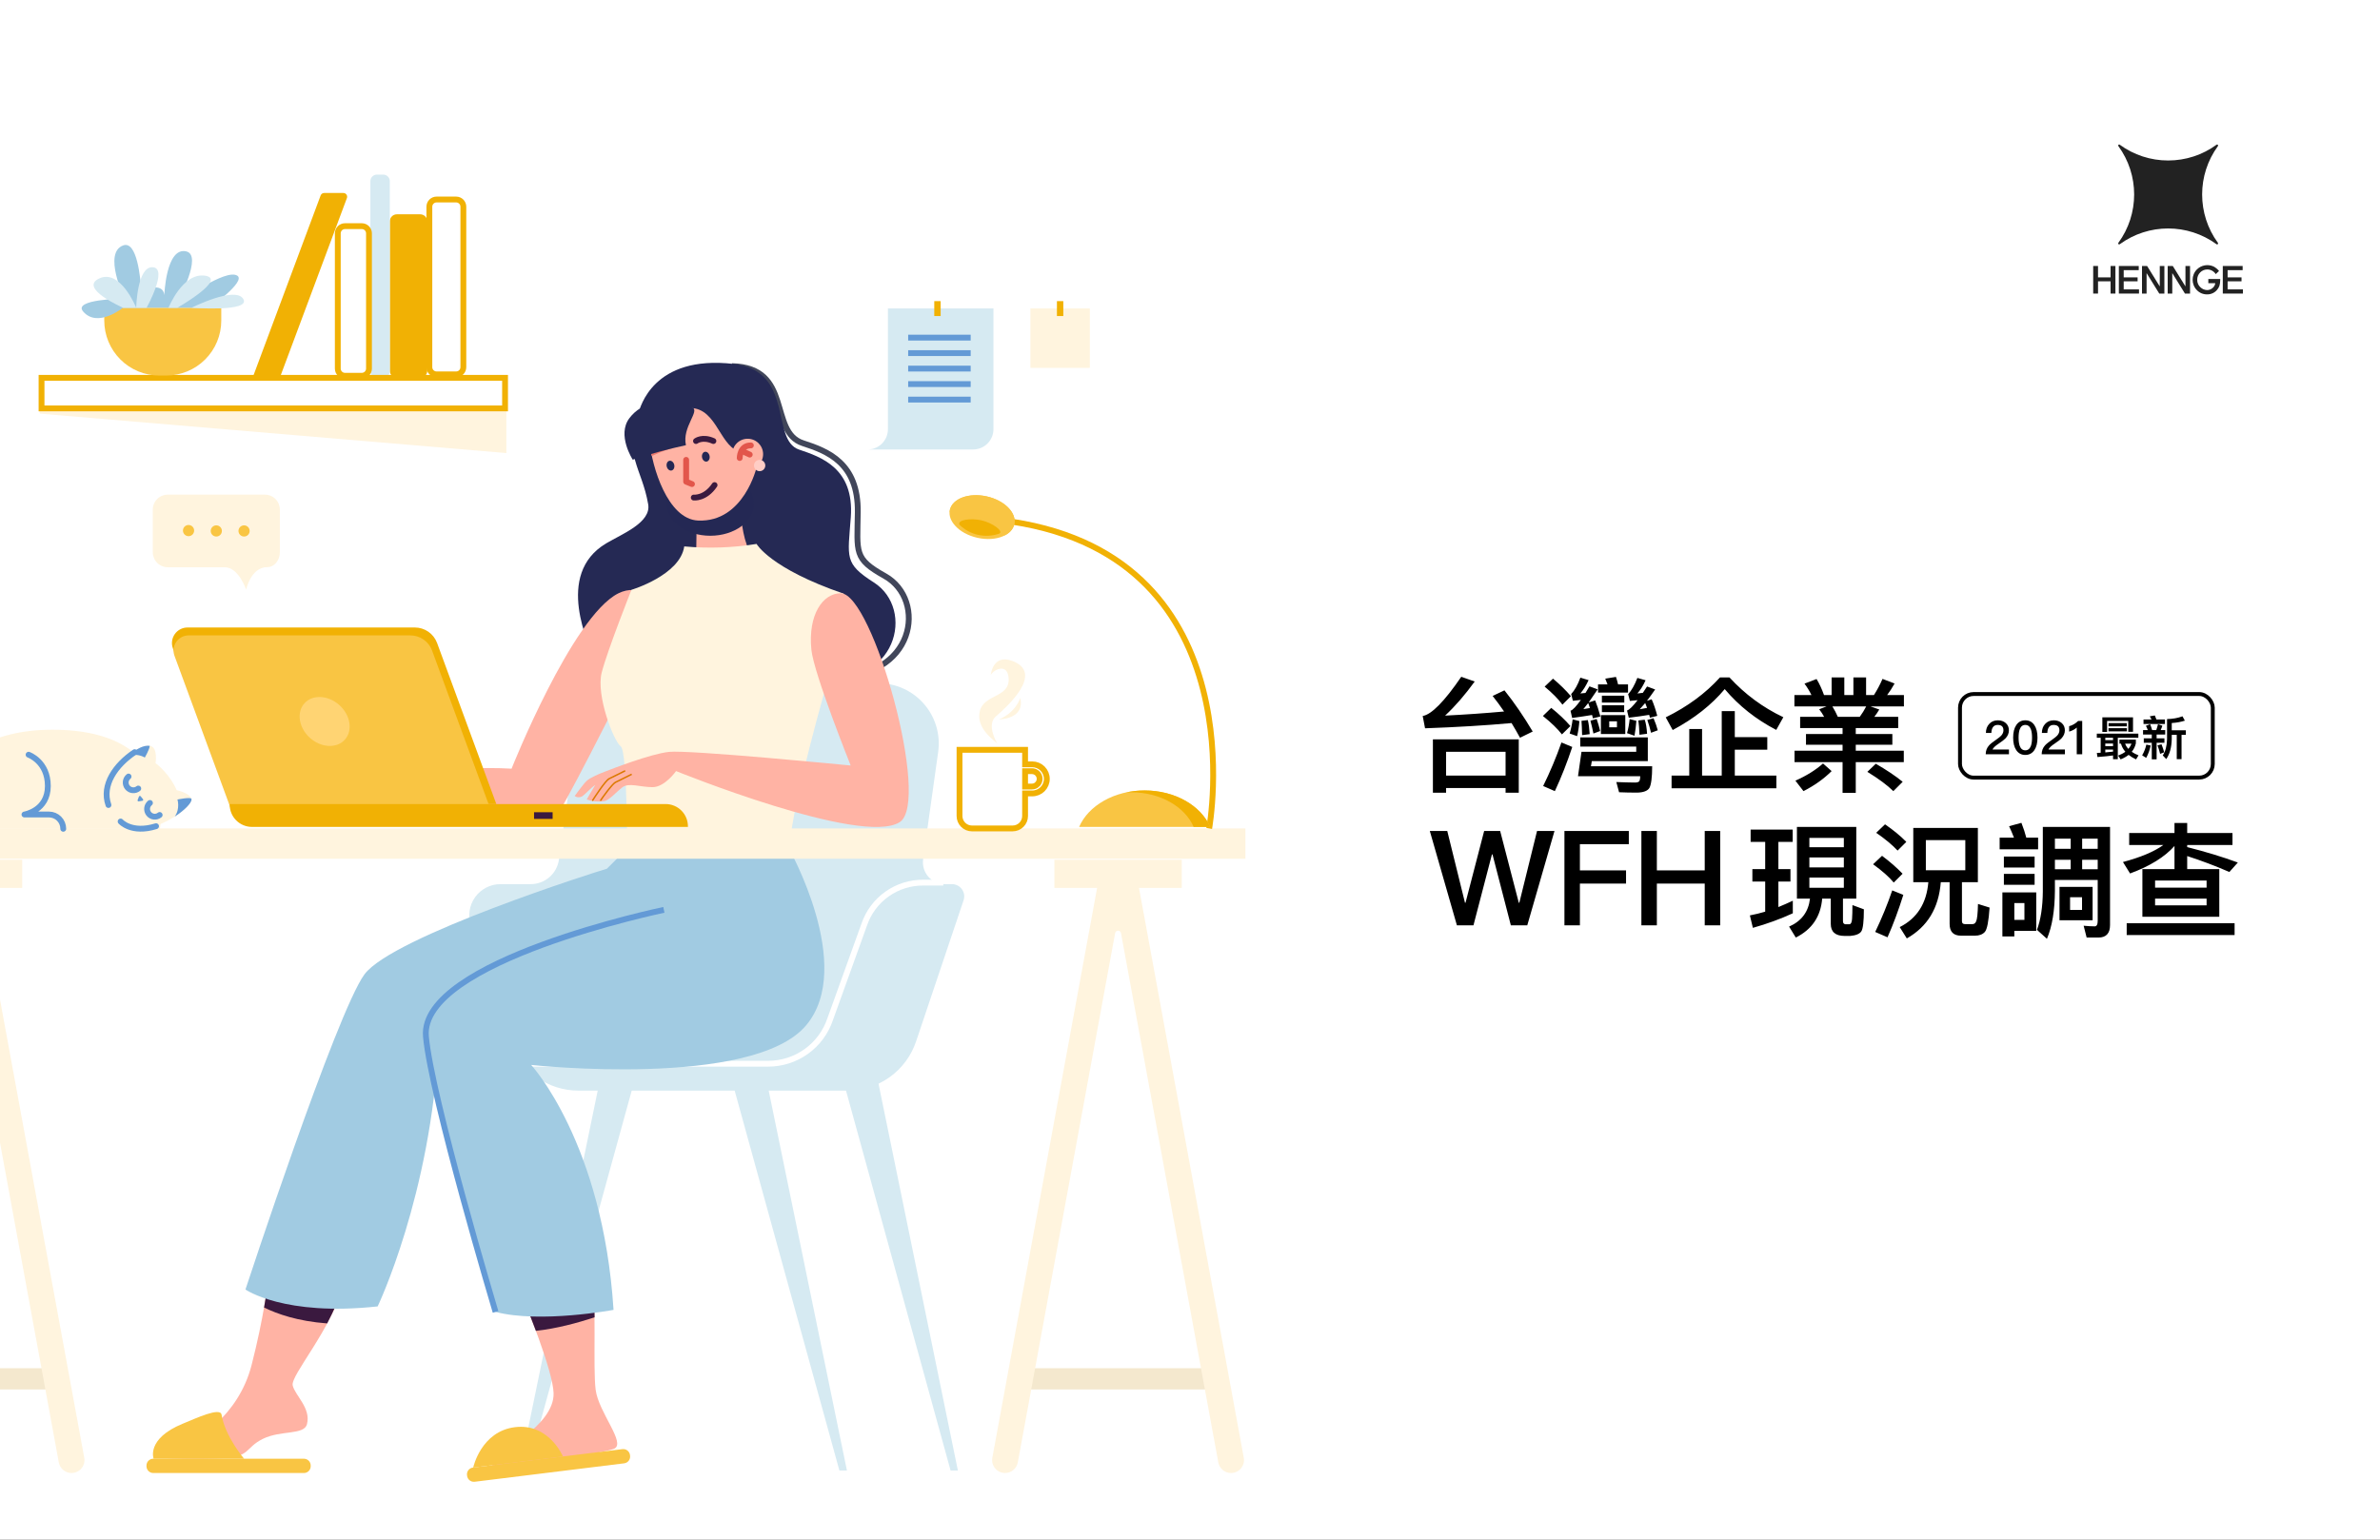 <svg width="1224" height="792" viewBox="0 0 1224 792" fill="none" xmlns="http://www.w3.org/2000/svg">
<rect x="0" y="0" width="1224" height="792" fill="#333333" stroke="none"/>
<g clip-path="url(#clip0)">
<rect width="1224" height="792" fill="white"/>
<path d="M781.08 380.328H736.92V407.784H743.704V405.352H774.296V407.784H781.08V380.328ZM743.704 398.952V386.728H774.296V398.952H743.704ZM732.888 374.632C749.208 374.056 764.056 373.16 777.368 371.944C778.84 374.376 780.312 376.872 781.72 379.496L788.248 376.296C783.64 368.552 778.84 361.512 773.72 355.112L767.64 357.992C769.624 360.488 771.608 363.176 773.528 365.992C763.672 366.888 753.56 367.592 743.192 368.104C748.44 363.24 753.496 357.352 758.424 350.568L751.512 348.136C742.808 360.872 736.152 367.592 731.672 368.296L732.888 374.632ZM818.648 391.528H847.448V379.304H812.696V384.04H841.496V386.728H813.336L811.544 399.272H843.544C843.544 400.296 843.416 401.128 843.16 401.704C842.904 402.216 842.136 402.536 840.856 402.536C837.912 402.536 834.712 402.408 831.256 402.28L832.664 407.528C835.608 407.656 838.68 407.72 841.88 407.72C845.208 407.656 847.384 406.824 848.28 405.288C849.176 403.624 849.688 399.912 849.688 394.152H818.2L818.648 391.528ZM798.68 349.096L794.392 353.192C798.36 356.52 801.432 359.592 803.544 362.472L807.896 358.12C805.336 355.112 802.264 352.104 798.68 349.096ZM797.784 364.136L793.496 368.296C797.72 371.688 800.984 374.824 803.288 377.768L807.64 373.48C804.952 370.344 801.624 367.208 797.784 364.136ZM803.032 381.928C800.344 389.544 797.208 397.032 793.624 404.328L799.64 406.952C802.968 399.848 805.912 392.296 808.6 384.232L803.032 381.928ZM821.848 352.04V356.264H837.272V352.04H832.152C831.832 350.632 831.448 349.352 831.064 348.2L825.56 349.096C825.944 349.992 826.328 350.952 826.712 352.04H821.848ZM823.832 357.864V361.384H835.352V357.864H823.832ZM823.832 362.792V366.312H835.288V362.792H823.832ZM823.32 367.848V377.576H835.864V367.848H823.32ZM831.576 374.12H827.608V371.048H831.576V374.12ZM808.792 370.024C808.472 372.584 807.96 375.016 807.256 377.32L811.096 378.664C811.672 376.168 812.056 373.608 812.248 370.92L808.792 370.024ZM816.6 370.408L813.336 370.792C813.464 372.52 813.592 374.952 813.656 378.152L817.56 377.64C817.368 374.568 817.048 372.2 816.6 370.408ZM821.144 369.832L817.944 370.728C818.52 372.904 819.032 375.08 819.48 377.32L822.936 376.04C822.488 374.12 821.912 372.072 821.144 369.832ZM820.376 360.296L817.048 361.32C818.328 359.528 819.864 357.288 821.656 354.6L817.432 353.064C816.728 354.216 816.024 355.304 815.384 356.456L812.76 356.712C814.296 354.92 815.704 352.68 816.984 349.864L812.76 348.584C811.416 352.296 809.816 355.112 808.024 357.032L808.92 360.488C810.328 360.36 811.672 360.168 813.016 360.04C810.648 363.368 808.856 365.224 807.704 365.608L808.536 369.32C812.312 368.808 815.704 368.296 818.776 367.784C818.904 368.296 819.096 368.872 819.224 369.512L823.064 368.552C822.232 365.416 821.336 362.664 820.376 360.296ZM816.792 361.64C817.048 362.408 817.368 363.24 817.688 364.2L814.296 364.776C815 363.944 815.832 362.92 816.792 361.64ZM849.432 359.72L847 360.488C848.216 358.888 849.624 356.968 851.224 354.664L847.064 353.128C846.296 354.28 845.592 355.368 844.888 356.392C843.992 356.52 843.032 356.584 842.072 356.712C843.672 354.92 845.08 352.68 846.296 349.928L842.072 348.712C840.728 352.296 839.128 355.112 837.336 357.096L838.232 360.552L842.2 360.168C839.768 363.304 837.976 365.096 836.76 365.48L837.656 369.192C841.56 368.744 845.08 368.232 848.152 367.72C848.28 368.104 848.408 368.616 848.536 369.192L852.312 368.232C851.48 365.032 850.52 362.152 849.432 359.72ZM846.104 361.64C846.424 362.408 846.744 363.24 847.064 364.136C845.912 364.392 844.632 364.584 843.288 364.84C844.056 364.008 845.016 362.92 846.104 361.64ZM838.104 369.896C837.848 372.456 837.4 374.888 836.76 377.128L840.6 378.472C841.048 375.976 841.368 373.416 841.56 370.792L838.104 369.896ZM845.848 370.216L842.584 370.6C842.84 372.328 843.032 374.76 843.16 377.96L847.064 377.448C846.872 374.376 846.488 372.008 845.848 370.216ZM850.392 369.448L847.192 370.344C847.96 372.52 848.6 374.696 849.112 376.936L852.568 375.656C852.056 373.736 851.352 371.688 850.392 369.448ZM884.568 348.456C877.144 356.648 867.864 363.496 856.664 369L860.248 375.528C871.384 369.576 880.28 362.536 887 354.472C894.296 363.112 903.128 370.088 913.496 375.464L917.144 368.936C906.648 363.944 897.432 357.16 889.432 348.456H884.568ZM885.464 365.8V398.952H875.352V375.016H868.76V398.952H859.672V405.48H913.56V398.952H892.184V385.64H908.888V379.176H892.184V365.8H885.464ZM941.976 348.456V357.544H938.072C936.92 354.344 935.64 351.592 934.232 349.288L928.024 351.656C929.368 353.448 930.584 355.432 931.608 357.544H922.84V363.368H939.416L935.576 364.84C936.536 366.056 937.368 367.336 938.136 368.744H925.784V374.504H947.608V377.576H928.792V383.08H947.608V386.152H922.904V392.04H947.608V407.848H954.392V392.04H979.096V386.152H954.392V383.08H973.208V377.576H954.392V374.504H976.216V368.744H963.928C964.824 367.592 965.72 366.312 966.488 364.968L961.944 363.368H979.16V357.544H970.52C971.8 355.88 973.08 353.896 974.36 351.592L968.152 349.224C966.872 352.168 965.4 354.92 963.736 357.544H959.704V348.456H953.176V357.544H948.504V348.456H941.976ZM959.768 363.368C958.808 365.224 957.72 367.016 956.44 368.744H945.176C944.344 366.824 943.384 365.032 942.36 363.368H959.768ZM964.696 392.872L960.344 397.032C966.104 400.552 970.584 403.88 973.72 406.952L978.52 402.152C974.744 399.08 970.136 396.008 964.696 392.872ZM937.56 392.744C933.72 396.136 928.984 399.08 923.352 401.576L927.512 406.952C933.272 404.008 938.072 400.552 941.976 396.648L937.56 392.744ZM735.332 427.448L749.272 476H757.772L767.292 439.484H767.564L777.016 476H785.448L799.456 427.448H790.48L781.368 464.372H781.096L771.508 427.448H763.28L753.692 464.372H753.42L744.308 427.448H735.332ZM804.565 427.448V476H812.521V454.512H836.253V447.712H812.521V434.248H837.681V427.448H804.565ZM844.143 427.448V476H852.099V454.512H876.715V476H884.671V427.448H876.715V447.712H852.099V427.448H844.143ZM901.221 447.072V453.472H907.813V468.96C905.253 469.728 902.629 470.368 899.941 470.88L901.477 477.28C908.773 475.232 915.621 472.736 922.021 469.792V463.328C919.589 464.48 917.093 465.568 914.597 466.592V453.472H920.805V447.072H914.597V433.056H921.957V426.72H900.325V433.056H907.813V447.072H901.221ZM924.133 425.376V462.24H930.853C930.085 469.024 926.501 473.824 920.101 476.64L923.557 482.272C931.877 478.112 936.357 471.456 937.125 462.24H941.541V475.232C941.541 479.328 943.909 481.44 948.645 481.44H951.525C954.469 481.184 956.325 480.416 957.221 479.136C958.117 477.792 958.565 474.016 958.565 467.744L952.677 465.568C952.677 468.64 952.613 471.008 952.485 472.736C952.357 474.4 951.973 475.296 951.205 475.424H948.901C948.133 475.232 947.813 474.72 947.813 473.824V462.24H954.661V425.376H924.133ZM948.261 456.672H930.533V451.424H948.261V456.672ZM930.533 446.176V441.056H948.261V446.176H930.533ZM930.533 435.808V431.008H948.261V435.808H930.533ZM969.445 424.032L964.901 428.384C969.637 431.648 973.285 434.72 975.909 437.536L980.389 433.056C977.445 430.048 973.797 427.04 969.445 424.032ZM967.909 440.224L963.301 444.576C967.909 447.904 971.493 451.04 973.925 453.984L978.469 449.44C975.525 446.368 972.005 443.296 967.909 440.224ZM973.157 458.016C970.661 465.312 967.717 472.48 964.389 479.392L970.725 482.144C973.733 475.36 976.421 468.064 978.853 460.32L973.157 458.016ZM983.973 425.888V453.792H991.717C990.821 464.672 985.893 472.416 976.997 476.896L980.645 482.72C991.269 476.704 997.093 467.104 998.117 453.792H1002.66V475.232C1002.66 479.264 1004.58 481.312 1008.55 481.312H1015.65C1017.89 481.312 1019.62 480.672 1020.77 479.392C1021.93 478.112 1022.76 473.888 1023.21 466.848L1017.25 464.992C1017.13 469.984 1016.81 472.928 1016.29 473.952C1015.91 474.848 1015.33 475.36 1014.44 475.36H1010.53C1009.51 475.36 1009 474.848 1009 473.888V453.792H1017.19V425.888H983.973ZM1010.73 447.648H990.437V432.16H1010.73V447.648ZM1028.39 430.88V436.896H1048.17V430.88H1042.09C1041.51 428.576 1040.68 426.08 1039.59 423.264L1033.25 424.992C1034.15 426.912 1034.98 428.896 1035.75 430.88H1028.39ZM1030.57 440.608V446.24H1046.37V440.608H1030.57ZM1030.57 449.504V455.136H1046.37V449.504H1030.57ZM1047.21 459.04H1029.8V481.696H1035.94V478.816H1047.21V459.04ZM1035.94 473.184V464.544H1041.13V473.184H1035.94ZM1059.17 456.224V473.376H1076.2V456.224H1059.17ZM1070.76 468.064H1064.61V461.536H1070.76V468.064ZM1085.16 425.376H1050.6V458.592C1050.53 466.528 1049.51 473.12 1047.59 478.304L1052.71 482.912C1055.4 476.576 1056.74 468.32 1056.81 458.208V452.64H1078.82V473.632C1078.82 475.552 1078.31 476.512 1077.29 476.512C1075.49 476.512 1073.64 476.384 1071.59 476.192L1073.13 482.272H1079.21C1083.17 482.272 1085.16 480.096 1085.16 475.872V425.376ZM1056.81 447.136V442.272H1064.93V447.136H1056.81ZM1070.82 447.136V442.272H1078.82V447.136H1070.82ZM1056.81 436.64V431.392H1064.93V436.64H1056.81ZM1070.82 436.64V431.392H1078.82V436.64H1070.82ZM1101.8 447.072V471.584H1141.35V447.072H1124.84V440.352C1132.2 442.72 1139.43 445.472 1146.53 448.544L1150.89 443.68C1143.08 440.8 1134.44 438.176 1124.84 435.744V434.656H1148.13V428.512H1124.84V423.328H1118.31V428.512H1095.01V434.656H1112.61C1107.81 438.112 1100.9 440.992 1091.81 443.424L1095.46 449.312C1105.7 445.536 1113.32 440.8 1118.31 435.168V447.072H1101.8ZM1134.82 465.696H1108.33V462.24H1134.82V465.696ZM1108.33 456.608V452.96H1134.82V456.608H1108.33ZM1093.73 474.912V480.992H1149.22V474.912H1093.73Z" fill="black"/>
<path d="M1090.16 74.444C1089.94 74.278 1089.62 74.325 1089.45 74.55C1089.32 74.729 1089.32 74.974 1089.45 75.153C1100.27 89.98 1100.27 110.094 1089.45 124.921C1089.29 125.146 1089.33 125.463 1089.56 125.63C1089.74 125.763 1089.98 125.763 1090.16 125.63C1104.99 114.816 1125.1 114.817 1139.93 125.63C1140.15 125.796 1140.47 125.749 1140.64 125.525C1140.77 125.345 1140.77 125.1 1140.64 124.921C1129.82 110.094 1129.83 89.981 1140.64 75.153C1140.8 74.928 1140.76 74.611 1140.53 74.444C1140.35 74.311 1140.11 74.311 1139.93 74.444C1132.71 79.726 1123.99 82.567 1115.04 82.554C1106.1 82.567 1097.38 79.726 1090.16 74.444Z" fill="#222222"/>
<path d="M1076.5 136.819H1078.98V142.682H1085.44V136.819H1087.93V151.01H1085.44V144.709H1078.98V151.01H1076.5V136.819Z" fill="#222222"/>
<path d="M1089.7 136.819H1099.92V138.965H1092.19V142.682H1099.34V144.709H1092.19V148.863H1100.06V151.01H1089.7V136.819Z" fill="#222222"/>
<path d="M1101.6 136.819H1104.22L1110.7 147.273H1110.74V136.819H1113.11V151.01H1110.48L1104.02 140.575H1103.96V151.01H1101.6V136.819Z" fill="#222222"/>
<path d="M1114.81 136.819H1117.43L1123.91 147.273H1123.95V136.819H1126.31V151.01H1123.69L1117.23 140.575H1117.17V151.01H1114.81V136.819Z" fill="#222222"/>
<path d="M1143.15 136.819H1153.36V138.965H1145.63V142.682H1152.78V144.709H1145.63V148.863H1153.5V151.01H1143.15V136.819Z" fill="#222222"/>
<path d="M1135.71 143.511V145.658H1139.28C1139.17 146.643 1138.67 147.543 1137.89 148.161C1137.12 148.838 1136.13 149.212 1135.11 149.212C1135.1 149.212 1135.1 149.211 1135.09 149.212C1133.82 149.189 1132.6 148.684 1131.68 147.799C1130.58 146.824 1129.96 145.407 1130 143.931C1129.97 142.516 1130.51 141.147 1131.51 140.146C1132.49 139.135 1133.85 138.578 1135.25 138.61C1136.95 138.637 1138.53 139.5 1139.47 140.916L1139.53 141.004L1141.22 139.391L1141.16 139.321C1140.39 138.395 1139.45 137.63 1138.39 137.07C1135.5 135.756 1132.11 136.357 1129.85 138.581C1126.92 141.52 1126.9 146.268 1129.81 149.229C1131.16 150.651 1133.05 151.447 1135.02 151.428C1135.07 151.43 1135.13 151.43 1135.19 151.43C1137.1 151.433 1138.92 150.601 1140.16 149.153C1140.74 148.52 1141.17 147.774 1141.44 146.964C1141.71 146.028 1141.84 145.057 1141.82 144.083V143.511L1135.71 143.511Z" fill="#222222"/>
<rect x="1008" y="357" width="130" height="43" rx="7" stroke="black" stroke-width="2"/>
<path d="M1027.46 370.528C1025.62 370.528 1024.13 371.152 1023 372.4C1021.9 373.576 1021.34 375.112 1021.32 377.032H1024.13C1024.18 375.688 1024.46 374.656 1024.99 373.984C1025.52 373.264 1026.31 372.904 1027.37 372.904C1028.35 372.904 1029.1 373.12 1029.6 373.576C1030.08 374.032 1030.34 374.728 1030.34 375.664C1030.34 376.624 1029.96 377.536 1029.22 378.376C1028.74 378.88 1027.97 379.528 1026.86 380.296C1024.87 381.664 1023.55 382.72 1022.93 383.44C1021.78 384.736 1021.22 386.248 1021.22 388H1033.18V385.528H1024.73C1025.11 384.664 1026.17 383.656 1027.92 382.504C1029.6 381.376 1030.8 380.464 1031.47 379.744C1032.58 378.52 1033.15 377.176 1033.15 375.688C1033.15 374.152 1032.62 372.928 1031.57 371.968C1030.49 371.008 1029.12 370.528 1027.46 370.528ZM1041.59 370.528C1039.57 370.528 1038.01 371.344 1036.91 373.024C1035.85 374.608 1035.33 376.744 1035.33 379.432C1035.33 382.12 1035.85 384.256 1036.91 385.84C1038.01 387.496 1039.57 388.336 1041.59 388.336C1043.58 388.336 1045.14 387.496 1046.27 385.84C1047.33 384.256 1047.85 382.12 1047.85 379.432C1047.85 376.744 1047.33 374.608 1046.27 373.024C1045.14 371.344 1043.58 370.528 1041.59 370.528ZM1041.59 372.904C1042.93 372.904 1043.89 373.648 1044.47 375.184C1044.85 376.216 1045.05 377.632 1045.05 379.432C1045.05 381.208 1044.85 382.624 1044.47 383.68C1043.89 385.192 1042.93 385.96 1041.59 385.96C1040.22 385.96 1039.26 385.192 1038.71 383.68C1038.33 382.624 1038.13 381.208 1038.13 379.432C1038.13 377.632 1038.33 376.216 1038.71 375.184C1039.26 373.648 1040.22 372.904 1041.59 372.904ZM1056.25 370.528C1054.4 370.528 1052.91 371.152 1051.78 372.4C1050.68 373.576 1050.13 375.112 1050.1 377.032H1052.91C1052.96 375.688 1053.25 374.656 1053.77 373.984C1054.3 373.264 1055.09 372.904 1056.15 372.904C1057.13 372.904 1057.88 373.12 1058.38 373.576C1058.86 374.032 1059.13 374.728 1059.13 375.664C1059.13 376.624 1058.74 377.536 1058 378.376C1057.52 378.88 1056.75 379.528 1055.65 380.296C1053.65 381.664 1052.33 382.72 1051.71 383.44C1050.56 384.736 1050.01 386.248 1050.01 388H1061.96V385.528H1053.51C1053.89 384.664 1054.95 383.656 1056.7 382.504C1058.38 381.376 1059.58 380.464 1060.25 379.744C1061.36 378.52 1061.93 377.176 1061.93 375.688C1061.93 374.152 1061.41 372.928 1060.35 371.968C1059.27 371.008 1057.9 370.528 1056.25 370.528ZM1068.74 370.864C1068.16 371.464 1067.44 372.016 1066.58 372.544C1065.72 373.024 1064.9 373.36 1064.13 373.552V376.336C1065.72 375.88 1067.01 375.184 1068.04 374.248V388H1070.85V370.864H1068.74ZM1078.36 377.392V379.504H1080.35V387.208L1078.38 387.304L1078.69 389.416C1082.17 389.152 1084.84 388.888 1086.71 388.6V390.544H1089.16V379.504H1099.72V377.392H1078.36ZM1082.72 387.04V385.576H1086.71V386.632C1085.56 386.776 1084.24 386.92 1082.72 387.04ZM1082.72 383.8V382.48H1086.71V383.8H1082.72ZM1082.72 380.704V379.504H1086.71V380.704H1082.72ZM1090.79 382.528C1091.2 384.04 1091.94 385.432 1093.04 386.704C1092.01 387.472 1090.76 388.12 1089.32 388.672L1090.6 390.616C1092.18 389.992 1093.57 389.224 1094.72 388.312C1095.78 389.152 1097.05 389.92 1098.54 390.64L1099.81 388.552C1098.47 388.024 1097.32 387.4 1096.33 386.728C1097.34 385.48 1098.06 384.04 1098.44 382.408V380.464H1090V382.528H1090.79ZM1094.6 385.24C1093.84 384.424 1093.26 383.512 1092.92 382.528H1096.19C1095.85 383.488 1095.32 384.4 1094.6 385.24ZM1096.98 368.992H1081.21V376.504H1083.64V370.864H1094.53V376.432H1096.98V368.992ZM1084.4 371.968V373.624H1093.79V371.968H1084.4ZM1084.36 374.584V376.216H1093.84V374.584H1084.36ZM1106.63 377.848V379.792H1102.52V382.072H1106.63V390.592H1109.12V382.072H1113.13V379.792H1109.12V377.848H1113.54V375.568H1111.19C1111.52 374.872 1111.81 374.128 1112.08 373.312L1109.84 372.52C1109.58 373.576 1109.27 374.584 1108.93 375.568H1106.82C1106.48 374.392 1106.15 373.384 1105.79 372.52L1103.6 373.36C1103.99 374.032 1104.3 374.776 1104.59 375.568H1102.14V377.848H1106.63ZM1122.42 368.464C1120.07 369.352 1117.43 369.832 1114.48 369.88V380.272C1114.38 383.824 1113.64 386.584 1112.27 388.576L1114.07 390.472C1115.84 387.928 1116.78 384.544 1116.9 380.272V378.016H1119.47V390.52H1121.94V378.016H1124.15V375.64H1116.9V371.92C1119.35 371.776 1121.6 371.368 1123.64 370.696L1122.42 368.464ZM1102.38 370.12V372.424H1113.4V370.12H1109.03C1108.74 369.352 1108.48 368.656 1108.19 368.032L1105.6 368.464C1105.93 368.968 1106.24 369.52 1106.53 370.12H1102.38ZM1103.82 383.008C1103.41 384.952 1102.69 386.8 1101.68 388.528L1103.75 389.848C1104.76 388.048 1105.52 385.936 1106.08 383.488L1103.82 383.008ZM1111.64 382.864L1109.58 383.416C1110.11 384.832 1110.56 386.296 1110.92 387.784L1113.01 386.968C1112.68 385.72 1112.22 384.352 1111.64 382.864Z" fill="black"/>
<path d="M560.488 158.665H529.919V189.231H560.488V158.665Z" fill="#FFF4DE"/>
<path d="M546.846 154.899H543.561V162.574H546.846V154.899Z" fill="#F1B104"/>
<path d="M510.921 158.665V220.753C510.921 223.526 509.819 226.186 507.858 228.147C505.897 230.108 503.237 231.21 500.463 231.21H446.713C449.392 231.079 451.918 229.922 453.768 227.979C455.617 226.036 456.648 223.456 456.647 220.774V158.665H510.921Z" fill="#D6EAF2"/>
<path d="M483.766 154.899H480.481V162.574H483.766V154.899Z" fill="#F1B104"/>
<path d="M467.062 173.671H499.205" stroke="#639AD6" stroke-width="3" stroke-miterlimit="10"/>
<path d="M467.062 181.641H499.205" stroke="#639AD6" stroke-width="3" stroke-miterlimit="10"/>
<path d="M467.062 189.604H499.205" stroke="#639AD6" stroke-width="3" stroke-miterlimit="10"/>
<path d="M467.062 197.575H499.205" stroke="#639AD6" stroke-width="3" stroke-miterlimit="10"/>
<path d="M467.062 205.545H499.205" stroke="#639AD6" stroke-width="3" stroke-miterlimit="10"/>
<path d="M307.659 559.719L267.148 756.433H271.022L325.225 559.769" fill="#D6EAF2"/>
<path d="M451.32 555.076L492.628 756.433H488.876L434.724 559.683" fill="#D6EAF2"/>
<path d="M395.062 559.719L435.565 756.433H431.691L377.488 559.769" fill="#D6EAF2"/>
<path d="M495.554 463.104L471.116 535.729C468.635 543.101 463.9 549.509 457.58 554.046C451.261 558.582 443.675 561.019 435.895 561.012H297.517C289.737 561.018 282.152 558.581 275.833 554.044C269.513 549.508 264.778 543.101 262.297 535.729L242.171 475.991C241.358 473.574 241.131 470.998 241.51 468.476C241.89 465.955 242.864 463.56 244.352 461.489C245.84 459.418 247.8 457.731 250.069 456.567C252.338 455.404 254.851 454.797 257.402 454.796H272.891C276.433 454.811 279.86 453.543 282.538 451.225C285.215 448.907 286.962 445.697 287.454 442.19L296.482 378.119C297.523 370.717 301.204 363.94 306.846 359.037C312.488 354.133 319.712 351.433 327.188 351.433H451.78C456.216 351.434 460.601 352.386 464.637 354.224C468.674 356.063 472.269 358.747 475.18 362.094C478.091 365.44 480.25 369.372 481.512 373.625C482.774 377.877 483.108 382.35 482.494 386.743L474.745 442.025C474.522 443.612 474.642 445.229 475.097 446.766C475.552 448.303 476.332 449.725 477.383 450.935C478.434 452.146 479.732 453.117 481.191 453.783C482.649 454.449 484.233 454.794 485.836 454.796H489.574C490.574 454.794 491.561 455.03 492.453 455.486C493.344 455.941 494.114 456.602 494.698 457.414C495.283 458.226 495.665 459.166 495.814 460.156C495.963 461.145 495.874 462.156 495.554 463.104Z" fill="#D6EAF2"/>
<path d="M485.117 454.02H474.882C468.19 453.964 461.651 456.016 456.191 459.887C450.732 463.757 446.631 469.248 444.47 475.581L426.939 524.28C424.693 530.949 420.411 536.745 414.696 540.852C408.981 544.958 402.121 547.168 395.083 547.17H267.544" stroke="white" stroke-width="3" stroke-miterlimit="10"/>
<path d="M376.424 188.347C407.913 189.065 395.055 222.169 412.923 227.968C425.574 232.072 441.488 238.116 441.15 263.494C440.869 284.429 439.051 287.347 455.029 296.288C476.923 308.506 471.015 349.687 426.875 348.221" stroke="#41465A" stroke-width="3" stroke-miterlimit="10"/>
<path d="M328.424 212.172C329.193 210.073 335.612 182.331 377.423 187.218C408.704 190.877 396.111 226.258 410.918 231.253C422.145 235.033 439.403 240.776 437.556 266.088C436.032 286.966 434.041 289.805 449.459 299.644C470.591 313.184 462.239 353.906 418.264 349.809C374.289 345.713 308.471 347.286 305.495 338.763C303.339 332.51 284.744 295.504 311.791 279.477C319.928 274.655 334.95 268.798 333.355 259.426C330.12 240.452 320.359 234.149 328.424 212.172Z" fill="#252954"/>
<path d="M380.966 251.146C380.966 251.146 378.645 281.174 390.67 290.38L357.937 289.791C357.937 289.791 358.706 256.537 357.937 251.161L380.966 251.146Z" fill="#FFB3A4"/>
<path d="M365.29 275.589C377.695 275.589 387.752 268.243 387.752 259.181C387.752 250.12 377.695 242.774 365.29 242.774C352.885 242.774 342.828 250.12 342.828 259.181C342.828 268.243 352.885 275.589 365.29 275.589Z" fill="#242854"/>
<path d="M389.175 240.158C389.175 240.158 382.62 268.776 359.029 267.77C343.346 267.101 335.238 240.043 334.095 227.084C333.139 216.268 347.242 207.953 357.57 210.145C370.293 212.847 370.983 233.955 384.352 232.726L389.175 240.158Z" fill="#FFB3A4"/>
<path d="M350.979 228.925C345.545 230.31 340.252 232.196 335.166 234.559C334.372 231.884 333.825 229.141 333.534 226.366C332.816 218.46 340.154 211.913 348.176 209.793C349.017 210.066 349.887 210.368 350.799 210.706C354.947 212.236 348.334 220.171 350.979 228.925Z" fill="#EA786C"/>
<path d="M355.939 209.599C360.302 211.208 350.663 219.66 352.769 229.003C343.522 231 334.387 233.487 325.405 236.456C325.405 236.456 317.146 223.771 323.673 215.125C330.199 206.479 341.915 204.424 355.939 209.599Z" fill="#252954"/>
<path d="M384.524 241.545C388.903 241.545 392.453 237.996 392.453 233.617C392.453 229.239 388.903 225.69 384.524 225.69C380.146 225.69 376.596 229.239 376.596 233.617C376.596 237.996 380.146 241.545 384.524 241.545Z" fill="#FFB3A4"/>
<path d="M317.951 305.236C328.661 299.831 340.348 307.154 334.555 324.18C330.357 336.506 292.902 409.317 288.654 415.642C262.857 430.073 161.668 413.694 161.668 413.694C161.668 413.694 147.594 419.695 143.511 419.745C141.722 419.745 130.832 417.704 130.832 417.704C130.832 417.704 130.48 416.447 132.155 414.88C133.83 413.313 145.538 415.081 141.384 411.286C139.537 409.612 129.883 412.832 125.571 416.655C121.258 420.478 119.425 417.237 119.425 417.237C119.425 417.237 123.688 410.007 125.176 408.728C126.663 407.448 136.338 402.144 142.771 401.541C147.436 401.102 158.584 402.41 164.392 404.071C186.99 399.687 233.136 393.628 263.094 395.403C263.051 395.439 294.16 317.245 317.951 305.236Z" fill="#FFB3A4"/>
<path d="M389.096 279.794C389.096 279.794 395.996 292.378 433.876 305.379C433.876 305.379 433.739 321.665 427.594 343.082C417.868 376.976 405.311 424.367 405.498 443.031C405.498 443.031 364.65 454.796 322.516 443.031C322.516 443.031 322.832 386.484 319.245 383.926C315.658 381.367 306.393 357.65 309.463 345.885C312.532 334.12 324.751 303.396 324.751 303.396C324.751 303.396 349.757 295.914 351.899 281.073C364.302 282.217 376.801 281.787 389.096 279.794Z" fill="#FFF4DE"/>
<path d="M176.956 659.919C170.415 684.233 149.233 707.504 150.541 712.729C151.849 717.954 160.007 724.358 157.873 732.594C156.378 738.343 144.403 735.555 135.123 740.176C125.844 744.797 128.884 749.598 113.977 750.116C99.07 750.633 86.513 750.116 86.513 750.116C86.513 750.116 86.771 744.366 93.571 743.058C100.371 741.75 122.566 728.684 129.366 702.272C135.662 677.836 137.733 659.919 137.733 659.919H176.956Z" fill="#FFB3A4"/>
<path d="M176.956 659.919C175.023 667.106 171.652 674.178 168.259 680.762C153.107 679.64 142.656 675.939 135.799 672.583C137.186 664.677 137.733 659.955 137.733 659.955L176.956 659.919Z" fill="#3A193F"/>
<path d="M322.818 436.139L312.137 446.862C308.212 447.904 201.797 481.632 187.414 501.238C173.032 520.844 126.232 663.319 126.232 663.319C126.232 663.319 146.099 677.269 194.221 672.015C194.221 672.015 221.664 614.706 225.589 536.009C225.589 536.009 347.17 544.382 364.952 515.095C382.735 485.808 367.59 441.63 367.59 441.63C367.59 441.63 336.287 440.243 322.818 436.139Z" fill="#A1CBE2"/>
<path d="M156.291 750.367H78.836C76.903 750.367 75.336 751.934 75.336 753.867V754.22C75.336 756.153 76.903 757.72 78.836 757.72H156.291C158.225 757.72 159.792 756.153 159.792 754.22V753.867C159.792 751.934 158.225 750.367 156.291 750.367Z" fill="#F9C543"/>
<path d="M125.535 750.367C125.535 750.367 115.774 738.962 113.941 727.707C113.294 723.725 100.917 729.496 93.959 732.357C75.048 740.126 79.008 750.367 79.008 750.367H125.535Z" fill="#F9C543"/>
<path d="M266.013 661.012C270.692 671.232 284.399 705.24 284.701 716.653C285.19 733.456 255.454 747.809 253.441 749.483C250.099 752.265 254.052 754.414 254.052 754.414C254.052 754.414 309.65 748.089 315.867 745.214C322.084 742.34 307.766 726.471 306.322 714.799C304.877 703.127 306.954 670.714 304.388 656.276L266.013 661.012Z" fill="#FFB3A4"/>
<path d="M305.79 677.628C297.301 680.409 286.21 683.457 275.601 684.585C271.928 674.746 268.083 665.54 266.005 661.012L304.424 656.276C305.38 661.594 305.696 669.363 305.79 677.628Z" fill="#3A193F"/>
<path d="M405.563 436.139C405.563 436.139 439.993 497.056 414.634 527.37C387.256 560.107 273.186 547.803 273.186 547.803C273.186 547.803 310.045 587.784 315.536 673.797C315.536 673.797 277.851 680.862 254.857 674.847C254.857 674.847 221.75 564.167 219.048 533.163C215.655 494.181 341.419 468.027 341.419 468.027L346.501 439.998C346.501 439.998 372.406 443.685 405.563 436.139Z" fill="#A1CBE2"/>
<path d="M320.097 745.435L243.224 754.914C241.305 755.15 239.942 756.897 240.178 758.816L240.221 759.165C240.458 761.084 242.205 762.447 244.124 762.211L320.997 752.732C322.916 752.495 324.279 750.748 324.043 748.83L324 748.48C323.763 746.562 322.016 745.198 320.097 745.435Z" fill="#F9C543"/>
<path d="M289.531 749.225C289.531 749.225 282.343 731.976 264.848 734.132C247.353 736.288 243.357 754.924 243.357 754.924L289.531 749.225Z" fill="#F9C543"/>
<path d="M462.691 422.922C443.076 435.363 347.687 396.639 347.687 396.639C347.687 396.639 341.937 404.912 335.59 404.912C329.243 404.912 323.371 402.439 320.065 404.998C316.758 407.556 313.308 411.71 310.778 412.077C307.745 412.573 304.636 412.288 301.743 411.25C301.743 411.25 303.899 407.413 306.163 403.719C304.144 405.077 301.398 408.103 299.867 409.288C299.269 409.792 298.52 410.081 297.739 410.111C296.958 410.141 296.189 409.91 295.554 409.454C295.554 409.454 299.982 403.323 301.693 401.699C303.403 400.075 308.262 397.969 311.339 396.841C314.717 395.533 334.26 387.9 343.906 386.779C354.142 385.586 437.498 393.772 437.498 393.772C437.498 393.772 418.515 346.482 417.286 334.228C415.475 316.153 423.159 305.178 432.381 305.164C448.797 305.099 478.957 412.609 462.691 422.922Z" fill="#FFB3A4"/>
<path d="M304.819 412.012C304.748 412.014 304.678 411.994 304.618 411.955C304.576 411.928 304.54 411.894 304.512 411.854C304.484 411.814 304.464 411.768 304.453 411.72C304.442 411.672 304.441 411.622 304.45 411.574C304.458 411.525 304.476 411.479 304.503 411.437C305.164 410.402 311.022 401.268 313.092 400.24C316.686 398.472 321.366 396.136 321.366 396.136L321.703 396.812L313.43 400.916C311.835 401.706 306.904 409.073 305.136 411.84C305.102 411.893 305.055 411.937 305 411.968C304.945 411.998 304.882 412.013 304.819 412.012Z" fill="#DB7800"/>
<path d="M308.931 412.012C308.863 412.012 308.797 411.993 308.739 411.959C308.681 411.924 308.634 411.874 308.602 411.814C308.57 411.754 308.555 411.687 308.559 411.619C308.562 411.552 308.584 411.486 308.622 411.43C308.852 411.085 314.336 403.079 316.435 402.044C320.029 400.269 324.708 397.94 324.708 397.94L325.046 398.609C325.046 398.609 320.359 400.944 316.773 402.712C315.17 403.503 310.792 409.576 309.24 411.854C309.205 411.903 309.158 411.943 309.104 411.97C309.051 411.998 308.991 412.012 308.931 412.012Z" fill="#DB7800"/>
<path d="M640.502 426.142H-86.82V441.73H640.502V426.142Z" fill="#FFF4DE"/>
<path d="M620.348 703.803H529.782V714.734H620.348V703.803Z" fill="#F4E8CE"/>
<path d="M607.755 442.248H542.253V456.737H607.755V442.248Z" fill="#FFF4DE"/>
<path d="M633.106 757.712C631.55 757.713 630.043 757.168 628.846 756.173C627.65 755.178 626.84 753.795 626.558 752.265L576.51 479.994C576.445 479.642 576.259 479.323 575.984 479.094C575.709 478.865 575.362 478.739 575.004 478.739C574.646 478.739 574.299 478.865 574.024 479.094C573.749 479.323 573.563 479.642 573.498 479.994L523.442 752.265C523.161 753.796 522.352 755.179 521.156 756.175C519.959 757.17 518.451 757.714 516.894 757.712C515.919 757.713 514.955 757.498 514.071 757.084C513.187 756.671 512.405 756.068 511.78 755.318C511.155 754.569 510.703 753.691 510.455 752.747C510.208 751.803 510.17 750.817 510.346 749.857L564.326 456.226H585.674L639.654 749.857C639.831 750.817 639.795 751.804 639.548 752.748C639.301 753.693 638.848 754.571 638.223 755.321C637.598 756.071 636.816 756.674 635.931 757.087C635.047 757.5 634.082 757.714 633.106 757.712Z" fill="#FFF4DE"/>
<path d="M24.029 703.803H-66.537V714.734H24.029V703.803Z" fill="#F4E8CE"/>
<path d="M11.429 442.248H-54.073V456.737H11.429V442.248Z" fill="#FFF4DE"/>
<path d="M36.788 757.712C35.231 757.713 33.724 757.168 32.528 756.173C31.331 755.178 30.522 753.795 30.239 752.265L-19.816 480.001C-19.881 479.649 -20.067 479.33 -20.342 479.101C-20.617 478.872 -20.964 478.746 -21.322 478.746C-21.68 478.746 -22.027 478.872 -22.302 479.101C-22.577 479.33 -22.763 479.649 -22.828 480.001L-72.876 752.265C-73.159 753.795 -73.968 755.178 -75.165 756.173C-76.361 757.168 -77.868 757.713 -79.424 757.712C-80.4 757.714 -81.365 757.5 -82.249 757.087C-83.134 756.674 -83.916 756.071 -84.541 755.321C-85.166 754.571 -85.619 753.693 -85.866 752.748C-86.113 751.804 -86.15 750.817 -85.972 749.857L-31.999 456.226H-10.645L43.336 749.857C43.512 750.817 43.474 751.803 43.227 752.747C42.979 753.691 42.526 754.569 41.902 755.318C41.277 756.068 40.495 756.671 39.611 757.084C38.727 757.498 37.763 757.713 36.788 757.712Z" fill="#FFF4DE"/>
<path d="M137.458 291.727C141.282 291.727 143.927 288.004 143.927 284.087V262.153C143.928 261.141 143.729 260.139 143.343 259.204C142.957 258.269 142.39 257.419 141.675 256.703C140.96 255.987 140.111 255.418 139.177 255.03C138.242 254.642 137.24 254.442 136.229 254.441H86.281C85.268 254.441 84.266 254.641 83.33 255.028C82.395 255.416 81.545 255.984 80.83 256.7C80.114 257.416 79.547 258.267 79.16 259.202C78.773 260.138 78.575 261.14 78.576 262.153V284.087C78.576 286.131 79.387 288.09 80.832 289.535C82.277 290.98 84.237 291.792 86.281 291.792H115.557C122.744 291.792 126.583 303.291 126.583 303.291C126.583 303.291 129.041 291.727 137.458 291.727Z" fill="#FFF4DE"/>
<path d="M96.969 275.801C98.557 275.801 99.844 274.514 99.844 272.926C99.844 271.338 98.557 270.051 96.969 270.051C95.381 270.051 94.094 271.338 94.094 272.926C94.094 274.514 95.381 275.801 96.969 275.801Z" fill="#F9C543"/>
<path d="M111.244 275.988C112.832 275.988 114.119 274.701 114.119 273.113C114.119 271.525 112.832 270.238 111.244 270.238C109.656 270.238 108.369 271.525 108.369 273.113C108.369 274.701 109.656 275.988 111.244 275.988Z" fill="#F9C543"/>
<path d="M125.519 275.988C127.107 275.988 128.394 274.701 128.394 273.113C128.394 271.525 127.107 270.238 125.519 270.238C123.931 270.238 122.644 271.525 122.644 273.113C122.644 274.701 123.931 275.988 125.519 275.988Z" fill="#F9C543"/>
<path d="M213.319 322.779H96.439C95.148 322.777 93.876 323.088 92.731 323.685C91.586 324.281 90.602 325.146 89.864 326.205C89.126 327.265 88.656 328.487 88.493 329.767C88.329 331.048 88.479 332.349 88.928 333.559L118.397 413.622H255.267L224.791 330.756C223.924 328.413 222.359 326.393 220.308 324.966C218.257 323.54 215.818 322.776 213.319 322.779Z" fill="#F1B104"/>
<path d="M211.019 326.84H97.05C95.794 326.84 94.556 327.143 93.442 327.724C92.329 328.306 91.372 329.147 90.654 330.177C89.935 331.208 89.476 332.396 89.316 333.642C89.156 334.888 89.299 336.154 89.733 337.333L118.484 415.405H251.925L222.21 334.645C221.367 332.356 219.842 330.38 217.841 328.985C215.84 327.589 213.459 326.84 211.019 326.84Z" fill="#F9C543"/>
<path d="M118.132 413.601H342.332C343.837 413.601 345.327 413.897 346.717 414.473C348.107 415.048 349.37 415.892 350.434 416.956C351.498 418.02 352.342 419.283 352.917 420.673C353.493 422.062 353.79 423.552 353.79 425.057V425.366H129.589C126.55 425.366 123.636 424.159 121.487 422.01C119.339 419.862 118.132 416.948 118.132 413.91V413.601Z" fill="#F1B104"/>
<path d="M177.35 380.48C181.537 375.831 180.279 367.875 174.541 362.709C168.803 357.543 160.758 357.124 156.572 361.773C152.386 366.421 153.643 374.378 159.381 379.544C165.119 384.709 173.164 385.129 177.35 380.48Z" fill="#FFD473"/>
<path d="M284.205 417.812H274.652V421.24H284.205V417.812Z" fill="#3A193F"/>
<path d="M302.455 417.812H292.902V421.24H302.455V417.812Z" fill="#F1B104"/>
<path d="M530.882 393.175H527.187V385.694H493.469V419.745C493.468 420.586 493.633 421.418 493.954 422.194C494.276 422.971 494.747 423.676 495.341 424.27C495.935 424.865 496.641 425.336 497.417 425.657C498.194 425.978 499.026 426.143 499.867 426.142H520.79C522.487 426.142 524.114 425.468 525.314 424.268C526.513 423.069 527.187 421.442 527.187 419.745V408.138H530.882C532.866 408.138 534.769 407.35 536.173 405.947C537.576 404.544 538.364 402.641 538.364 400.657C538.364 398.673 537.576 396.77 536.173 395.367C534.769 393.963 532.866 393.175 530.882 393.175ZM533.513 403.445C533.146 403.812 532.712 404.102 532.233 404.299C531.754 404.496 531.241 404.597 530.724 404.595H527.187V396.69H530.724C531.504 396.688 532.267 396.918 532.916 397.351C533.565 397.784 534.071 398.399 534.37 399.12C534.668 399.84 534.746 400.633 534.594 401.398C534.441 402.163 534.065 402.866 533.513 403.417V403.445Z" fill="white" stroke="#F1B104" stroke-width="3" stroke-miterlimit="10"/>
<path d="M512.898 382.503C511.123 380.684 501.822 374.597 503.899 365.836C505.976 357.075 519.144 358.972 518.742 349.184C518.397 340.883 511.123 344.21 509.527 347.236C509.527 347.236 510.49 336.283 520.495 339.941C537.387 346.115 517.778 363.658 512.172 368.51C507.026 372.973 512.898 382.503 512.898 382.503Z" fill="#FFF4DE"/>
<path d="M524.707 359.023C524.707 359.023 522.551 366.418 513.775 370.055C513.775 370.055 527.245 370.055 524.707 359.023Z" fill="#FFF4DE"/>
<path d="M621.865 426.142C621.865 426.142 647.137 287.699 520.56 268.374" stroke="#F1B104" stroke-width="3" stroke-miterlimit="10"/>
<path d="M622.36 425.373H554.982C559.683 414.47 572.952 406.608 588.671 406.608C604.391 406.608 617.66 414.47 622.36 425.373Z" fill="#F9C543"/>
<path d="M622.36 425.373H613.879C609.415 415.031 596.794 407.571 581.915 407.571C580.865 407.571 579.83 407.571 578.81 407.686C582.048 406.967 585.355 406.605 588.671 406.608C604.348 406.608 617.66 414.47 622.36 425.373Z" fill="#F1B104"/>
<path d="M521.645 269.667C521.034 272.405 518.878 274.547 515.816 275.848C512.309 277.343 507.608 277.738 502.72 276.653C497.832 275.568 493.743 273.261 491.177 270.386C488.948 267.914 487.892 265.06 488.496 262.322C489.797 256.443 498.271 253.317 507.428 255.336C516.585 257.356 522.946 263.774 521.645 269.667Z" fill="#F9C543"/>
<path d="M521.646 269.668C521.078 272.234 519.137 274.282 516.363 275.604C517.667 274.576 518.586 273.137 518.972 271.522C520.187 266.031 514.25 260.059 505.718 258.169C497.667 256.394 490.178 258.888 488.33 263.775C488.338 263.291 488.393 262.81 488.496 262.337C489.797 256.451 498.271 253.325 507.428 255.344C516.586 257.364 522.947 263.782 521.646 269.668Z" fill="#F9C543"/>
<path d="M513.962 274.475C510.458 275.715 506.676 275.946 503.047 275.143C499.418 274.34 496.087 272.535 493.434 269.933C492.248 267.346 499.248 266.44 504.704 267.648C510.159 268.855 516.219 273.11 513.962 274.475Z" fill="#F1B104"/>
<path d="M20.838 211.115H260.428V233.05L20.788 212.804C20.155 212.739 20.198 211.115 20.838 211.115Z" fill="#FFF4DE"/>
<path d="M234.595 102.628H224.518C222.473 102.628 220.816 104.285 220.816 106.329V188.871C220.816 190.916 222.473 192.573 224.518 192.573H234.595C236.639 192.573 238.297 190.916 238.297 188.871V106.329C238.297 104.285 236.639 102.628 234.595 102.628Z" fill="white" stroke="#F1B104" stroke-width="3" stroke-miterlimit="10"/>
<path d="M216.122 110.239H204.09C202.093 110.239 200.475 111.857 200.475 113.854V190.74C200.475 192.737 202.093 194.355 204.09 194.355H216.122C218.119 194.355 219.738 192.737 219.738 190.74V113.854C219.738 111.857 218.119 110.239 216.122 110.239Z" fill="#F1B104"/>
<path d="M197.103 89.814H193.855C191.993 89.814 190.484 91.323 190.484 93.184V190.984C190.484 192.846 191.993 194.355 193.855 194.355H197.103C198.965 194.355 200.475 192.846 200.475 190.984V93.184C200.475 91.323 198.965 89.814 197.103 89.814Z" fill="#D6EAF2"/>
<path d="M186.07 116.333H177.416C175.376 116.333 173.722 117.987 173.722 120.027V189.597C173.722 191.637 175.376 193.291 177.416 193.291H186.07C188.111 193.291 189.765 191.637 189.765 189.597V120.027C189.765 117.987 188.111 116.333 186.07 116.333Z" fill="white" stroke="#F1B104" stroke-width="3" stroke-miterlimit="10"/>
<path d="M143.885 194.355H129.883L164.909 100.515C165.045 100.151 165.288 99.837 165.607 99.615C165.925 99.393 166.304 99.273 166.692 99.272H176.626C176.936 99.276 177.241 99.355 177.515 99.502C177.788 99.649 178.022 99.859 178.197 100.116C178.372 100.373 178.482 100.668 178.519 100.976C178.556 101.284 178.518 101.597 178.408 101.888L143.885 194.355Z" fill="#F1B104"/>
<path d="M259.745 194.355H21.363V210.08H259.745V194.355Z" fill="white" stroke="#F1B104" stroke-width="3" stroke-miterlimit="10"/>
<path d="M356.794 255.947C356.794 255.947 362.731 256.623 367.489 249.529" stroke="#3A1A3F" stroke-width="3" stroke-linecap="round" stroke-linejoin="round"/>
<path d="M380.42 235.594C380.42 235.594 380.42 229.039 386.17 229.126" stroke="#E2564B" stroke-width="3" stroke-linecap="round" stroke-linejoin="round"/>
<path d="M381.75 232.051L385.581 233.84" stroke="#E2564B" stroke-width="3" stroke-linecap="round" stroke-linejoin="round"/>
<path d="M390.67 242.371C392.278 242.371 393.581 241.068 393.581 239.46C393.581 237.853 392.278 236.55 390.67 236.55C389.062 236.55 387.759 237.853 387.759 239.46C387.759 241.068 389.062 242.371 390.67 242.371Z" fill="#FFCDC5"/>
<path d="M352.877 236.55V247.783L355.874 248.998" stroke="#E2564B" stroke-width="3" stroke-linecap="round" stroke-linejoin="round"/>
<path d="M357.937 226.862C357.937 226.862 361.222 224.317 366.893 226.862" stroke="#3A1A3F" stroke-width="3" stroke-linecap="round" stroke-linejoin="round"/>
<path d="M363.428 237.442C364.504 237.254 365.178 235.973 364.934 234.581C364.69 233.189 363.62 232.214 362.545 232.402C361.47 232.59 360.796 233.871 361.04 235.263C361.284 236.655 362.353 237.631 363.428 237.442Z" fill="#242854"/>
<path d="M345.404 242.022C346.467 241.772 347.066 240.454 346.742 239.079C346.418 237.703 345.295 236.791 344.232 237.041C343.169 237.291 342.57 238.609 342.894 239.984C343.218 241.36 344.341 242.272 345.404 242.022Z" fill="#242854"/>
<path d="M254.857 674.84C254.857 674.84 221.75 564.16 219.048 533.156C215.655 494.181 341.419 468.027 341.419 468.027" stroke="#639AD6" stroke-width="3" stroke-miterlimit="10"/>
<path d="M53.652 158.303H113.799V164.908C113.799 172.405 110.821 179.594 105.519 184.895C100.218 190.196 93.027 193.174 85.53 193.174H81.893C74.395 193.174 67.205 190.196 61.903 184.895C56.602 179.594 53.623 172.405 53.623 164.908V158.303H53.652Z" fill="#F9C543"/>
<path d="M107.783 158.303H63.219C63.219 158.303 50.18 168.933 42.741 160.215C37.35 153.905 63.14 153.624 63.14 153.624L63.916 153.351C63.916 153.351 52.854 130.123 63.312 126.249C70.5 123.569 72.283 143.247 72.656 149.636C76.459 148.047 83.877 145.755 84.516 151.792C84.516 151.792 85.343 126.932 95.758 129.304C104.419 131.28 91.575 154.645 91.575 154.645L92.473 155.191C92.473 155.191 116.272 137.813 122.108 141.852C126.522 144.907 107.783 158.303 107.783 158.303Z" fill="#A1CBE2"/>
<path d="M70.04 158.303C70.04 158.303 70.5 136.872 78.572 137.461C86.644 138.05 75.395 158.303 75.395 158.303H70.04Z" fill="#D6EAF2"/>
<path d="M70.04 158.303C70.04 158.303 61.947 138.079 50.978 143.261C40.261 148.292 63.312 158.303 63.312 158.303H70.04Z" fill="#D6EAF2"/>
<path d="M86.673 158.303C86.673 158.303 93.939 140.084 105.461 141.816C116.983 143.548 91.237 158.303 91.237 158.303H86.673Z" fill="#D6EAF2"/>
<path d="M98.525 158.303C98.525 158.303 121.066 146.955 125.12 153.797C129.174 160.639 98.525 158.303 98.525 158.303Z" fill="#D6EAF2"/>
<path d="M82.235 426.329C82.235 426.329 92.662 375.365 26.985 375.365C-38.691 375.365 -39.096 431.942 -39.441 436.794C-40.895 457.261 -30.349 501.879 -12.578 495.948C5.254 489.996 -41.732 460.075 -23.223 426.329H82.235Z" fill="#FFF4DE"/>
<path d="M79.986 392.634C81.095 393.149 87.784 399.043 90.848 406.47C90.848 406.47 97.6 407.858 98.474 410.975C99.701 415.336 71.239 436.721 58.324 419.825C47.788 406.055 67.996 381.357 77.477 383.762C81.279 384.731 79.986 392.634 79.986 392.634Z" fill="#FFF4DE"/>
<path d="M55.77 414.098C52.144 403.799 59.458 393.5 69.247 386.909" stroke="#639AD6" stroke-width="3" stroke-linecap="round" stroke-linejoin="round"/>
<path d="M89.866 420.05C92.765 415.894 91.25 411.265 91.25 411.265C91.25 411.265 97.927 409.89 98.444 410.884C98.454 410.911 98.464 410.94 98.471 410.969C98.485 411.074 98.497 411.18 98.507 411.287C98.48 413.077 94.956 416.775 89.866 420.05Z" fill="#639AD6"/>
<path d="M74.479 389.671C73.228 388.964 71.847 388.519 70.419 388.363C68.992 388.207 67.547 388.343 66.174 388.763C69.93 385.261 73.959 383.177 77.015 383.656C76.918 385.473 74.479 389.671 74.479 389.671Z" fill="#639AD6"/>
<path d="M14.699 388.223C14.699 388.223 24.61 391.667 24.61 404.335C24.61 417.002 12.578 418.977 12.578 418.977H25.199C27.144 418.977 29.009 419.752 30.384 421.13C31.759 422.508 32.531 424.377 32.531 426.326" stroke="#639AD6" stroke-width="3" stroke-linecap="round" stroke-linejoin="round"/>
<path d="M71.109 405.622C70.704 405.951 70.239 406.197 69.74 406.345C69.24 406.494 68.717 406.542 68.199 406.488C67.681 406.434 67.178 406.278 66.72 406.029C66.262 405.78 65.858 405.443 65.53 405.038C65.202 404.632 64.957 404.166 64.808 403.665C64.66 403.165 64.612 402.64 64.666 402.121C64.72 401.602 64.876 401.098 65.124 400.639C65.372 400.18 65.709 399.775 66.113 399.446" stroke="#639AD6" stroke-width="3" stroke-linecap="round" stroke-linejoin="round"/>
<path d="M82.108 419.223C81.289 419.886 80.241 420.197 79.194 420.086C78.147 419.975 77.187 419.452 76.525 418.632C75.863 417.812 75.553 416.762 75.664 415.712C75.774 414.663 76.296 413.701 77.115 413.037" stroke="#639AD6" stroke-width="3" stroke-linecap="round" stroke-linejoin="round"/>
<path d="M71.336 412.22L73.228 411.917C73.316 411.902 73.399 411.864 73.469 411.808C73.538 411.751 73.592 411.677 73.624 411.593C73.656 411.509 73.666 411.418 73.652 411.329C73.638 411.24 73.601 411.157 73.545 411.087L72.336 409.596C72.279 409.527 72.205 409.473 72.121 409.441C72.037 409.409 71.947 409.4 71.858 409.414C71.769 409.428 71.686 409.465 71.616 409.522C71.546 409.578 71.492 409.652 71.46 409.736L70.78 411.523C70.745 411.607 70.733 411.699 70.746 411.789C70.758 411.88 70.795 411.965 70.852 412.036C70.909 412.107 70.984 412.162 71.069 412.194C71.154 412.226 71.246 412.235 71.336 412.22Z" fill="#639AD6"/>
<path d="M62.036 422.573C62.036 422.573 67.558 428.934 80.252 424.996" stroke="#639AD6" stroke-width="3" stroke-linecap="round" stroke-linejoin="round"/>
</g>
<defs>
<clipPath id="clip0">
<rect width="1224" height="792" fill="white"/>
</clipPath>
</defs>
</svg>
